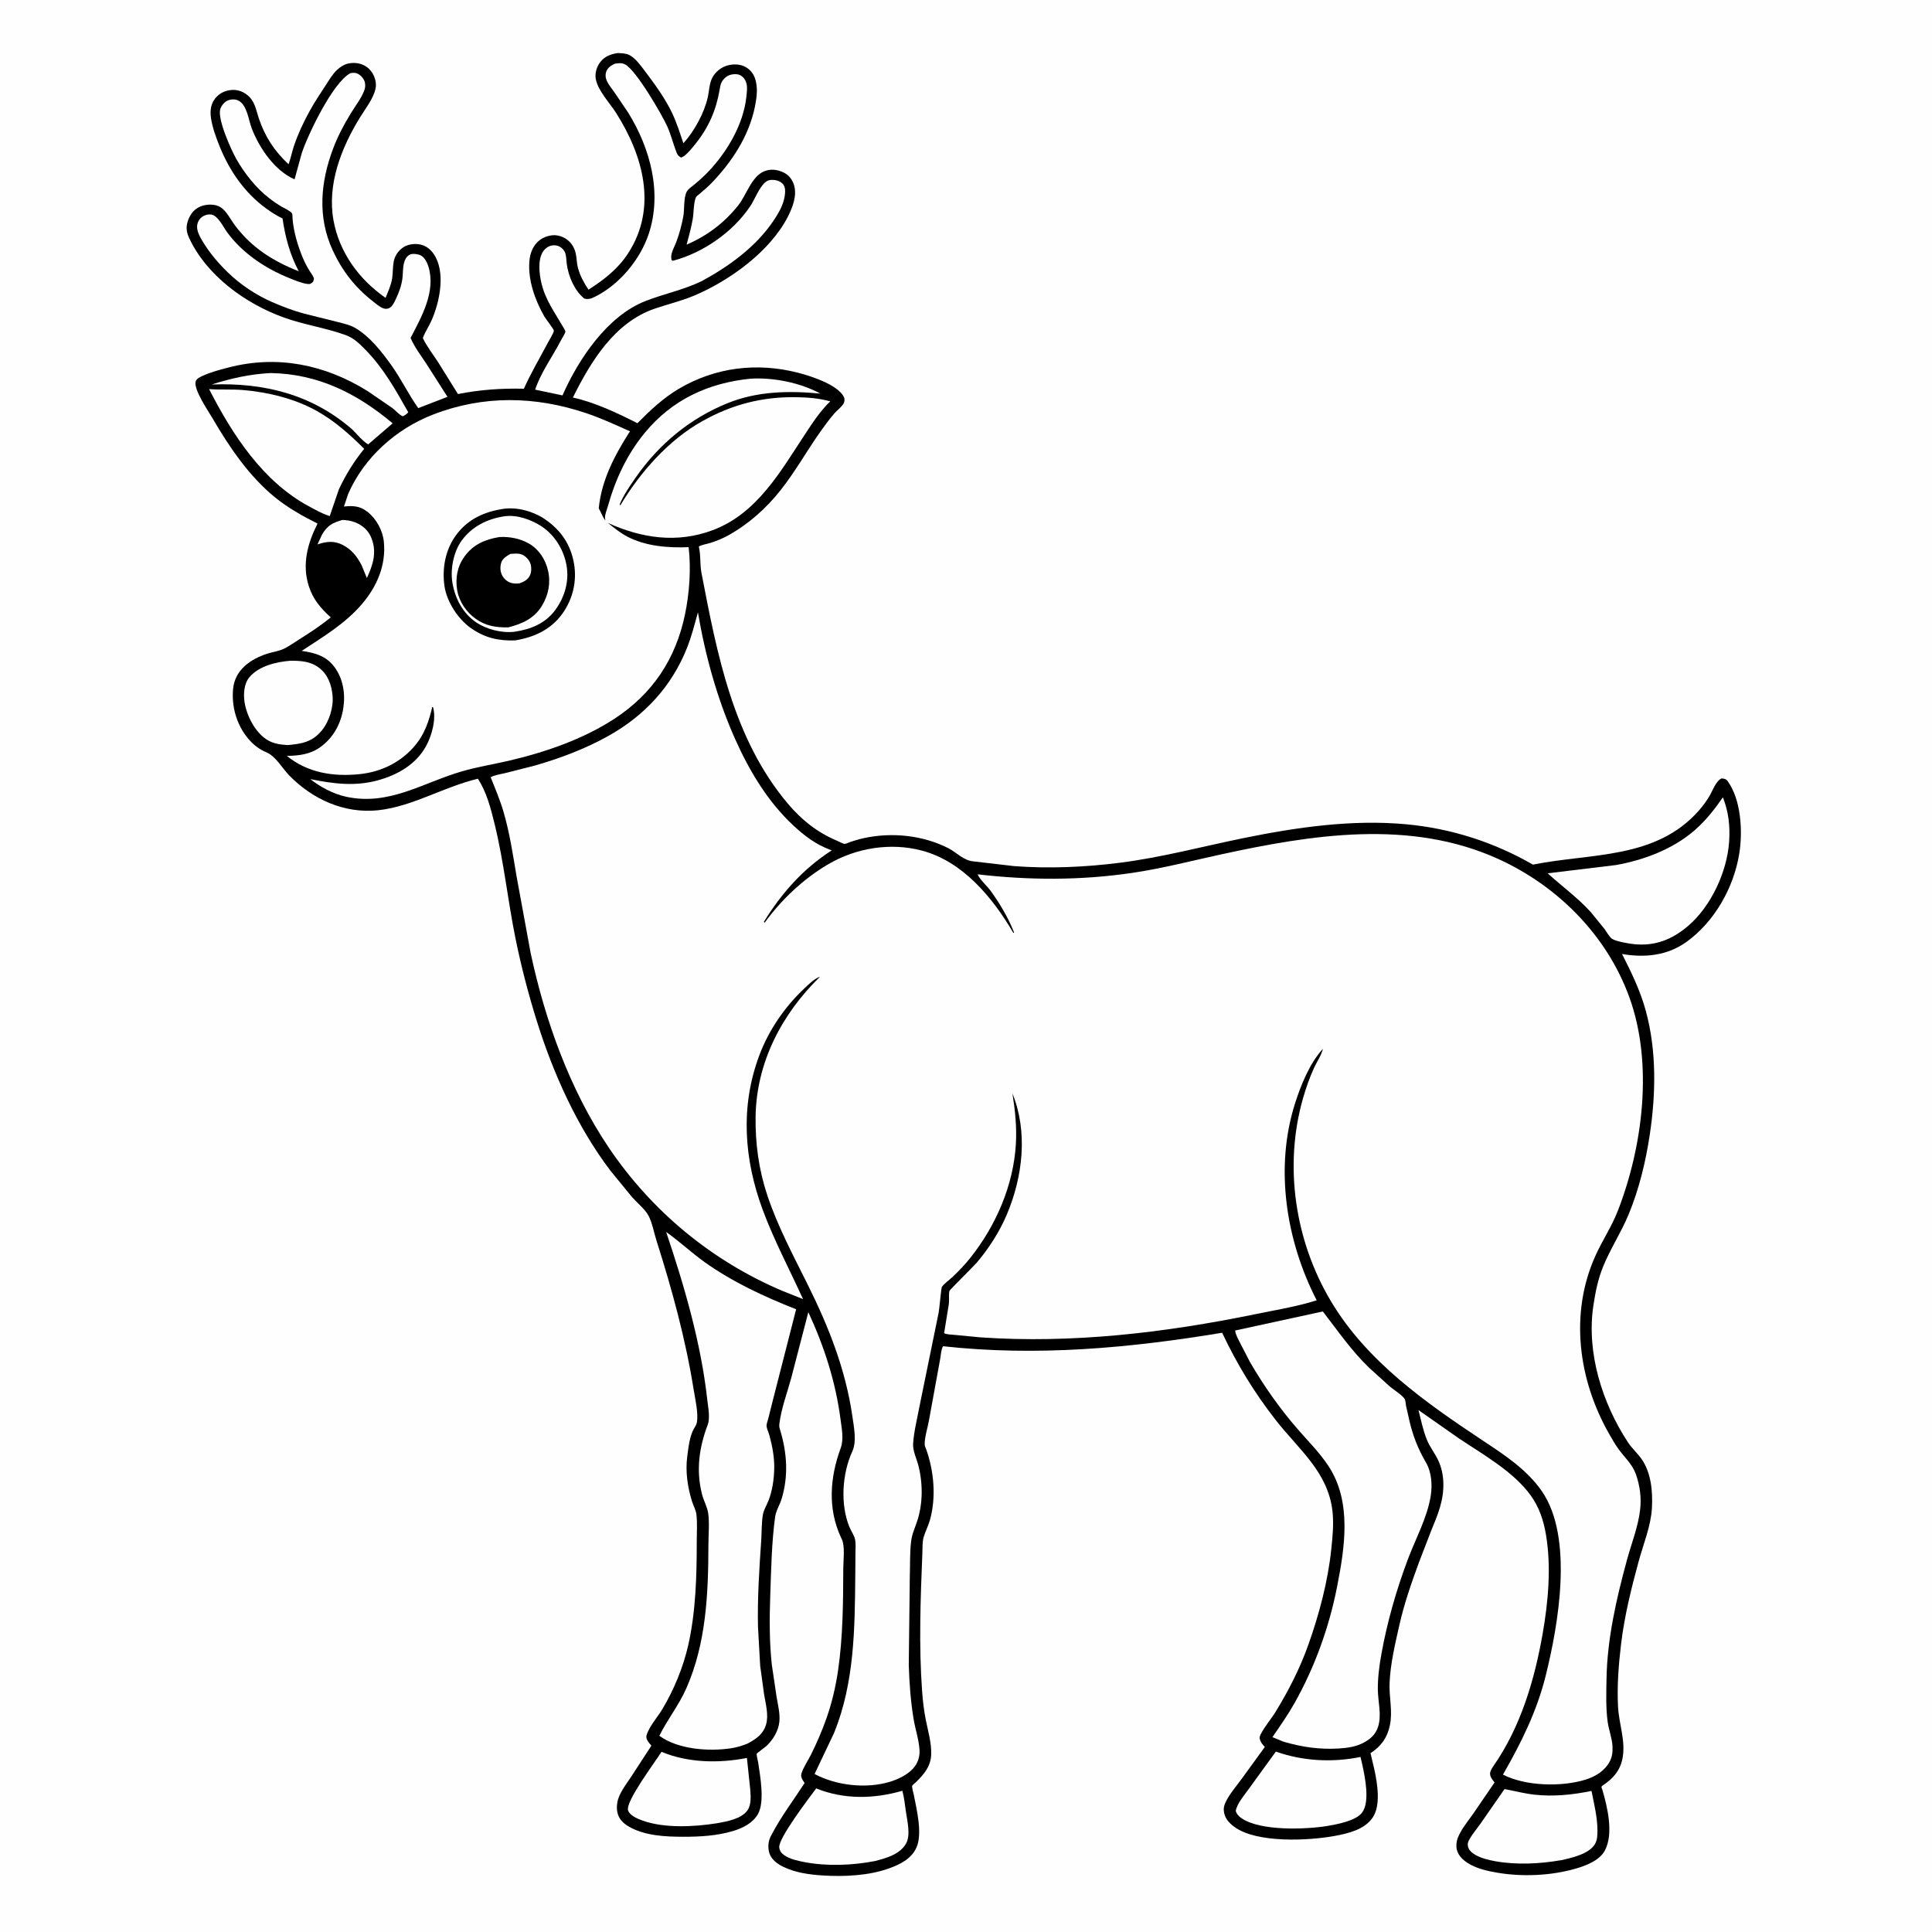 <svg version="1.1" xmlns="http://www.w3.org/2000/svg" style="display: block;" viewBox="0 0 2048 2048" width="1024" height="1024">
<path transform="translate(0,0)" fill="rgb(254,254,254)" d="M -0 -0 L 2048 0 L 2048 2048 L -0 2048 L -0 -0 z"/>
<path transform="translate(0,0)" fill="rgb(0,0,0)" d="M 654.775 56.248 C 658.822 56.459 663.345 56.395 667.04 58.286 C 673.697 61.693 678.819 69.05 683.254 74.868 C 693.773 88.667 705.049 104.18 712.5 119.874 C 717.387 130.167 720.764 141.098 724.423 151.867 C 735.867 139.34 746.625 119.633 750.298 103.023 C 751.758 96.42 751.941 88.197 755.138 82.23 C 758.402 76.138 764.525 71.168 771.24 69.382 C 777.698 67.663 784.87 67.801 790.753 71.278 C 796.225 74.512 799.547 79.37 801.04 85.492 L 801.362 86.906 C 803.292 95.027 801.936 104.729 800.297 112.843 C 793.983 144.101 776.058 171.404 754.185 194.112 C 750.276 198.17 745.885 201.762 741.637 205.456 C 740.348 206.577 738.146 207.97 737.511 209.595 C 735.143 215.656 735.475 225.737 734.288 232.44 C 732.686 241.489 730.221 250.447 727.851 259.321 C 749.773 249.861 767.505 236.472 782.5 217.786 C 791.286 206.837 796.588 187.093 810.032 181.589 C 816.856 178.796 824.098 179.662 830.642 182.843 C 836.048 185.47 839.736 190.075 841.574 195.762 C 845.108 206.701 840.464 219.172 835.502 229.042 C 816.726 266.388 773.166 297.767 735.272 313.592 C 722.03 319.123 707.923 322.475 694.346 327.073 C 651.657 341.531 626.364 382.941 607.305 421.354 C 631.163 426.815 653.987 437.58 675.698 448.626 C 689.167 435 702.827 422.094 719.403 412.246 C 758.14 389.231 802.631 383.945 846.072 395.15 C 859.48 398.609 887.953 407.681 894.5 420.694 C 895.442 422.566 895.375 424.575 894.768 426.535 C 893.614 430.262 887.401 434.85 884.702 437.954 C 879.399 444.053 874.517 450.656 869.855 457.251 C 855.351 477.771 843.127 499.814 827.482 519.567 C 812.146 538.928 793.899 555.238 772.291 567.344 C 766.283 570.711 759.643 573.445 753.077 575.5 C 749.09 576.748 744.419 577.307 740.778 579.314 C 743.032 588.86 741.794 598.038 743.584 607.332 C 760.086 693.008 777.128 783.06 835.045 851.77 C 849.543 868.971 865.953 882.141 886.738 890.973 C 888.326 891.648 893.991 894.662 895.464 894.556 C 897.047 894.442 900.048 892.924 901.667 892.387 C 906.516 890.78 911.501 889.347 916.5 888.287 C 945.772 882.082 978.223 885.413 1005 898.976 C 1014.47 903.773 1021.2 912.275 1032.15 913.125 L 1074.9 918.099 C 1112.15 920.921 1150.25 919.248 1187.29 914.53 C 1231.66 908.878 1274.53 897.323 1318.25 888.412 C 1374.59 876.926 1433.11 868.448 1490.67 873.762 C 1538.1 878.141 1583.76 892.758 1624.95 916.538 C 1686.78 904.092 1755.08 911.254 1801.04 859.046 C 1805.12 854.416 1808.79 849.291 1811.98 844.018 C 1815.4 838.386 1818.79 827.878 1825 825.125 C 1827.64 825.5 1829.55 825.541 1831.25 827.855 C 1845.7 847.59 1847.41 881.192 1843.78 904.326 C 1838.11 940.471 1817.55 977.19 1787.51 998.62 C 1767.25 1013.07 1743.41 1015.41 1719.42 1011.27 C 1729.34 1030.75 1738.77 1050.16 1744.57 1071.35 C 1756.19 1113.75 1755.3 1159.44 1748.86 1202.6 C 1744.61 1231.08 1737.54 1260.39 1726.52 1287.08 C 1718.65 1306.15 1707.19 1323.53 1699.4 1342.56 C 1693.96 1355.86 1691.15 1369.88 1689.03 1384.04 C 1681.55 1433.97 1698.48 1487.52 1725.79 1529.05 C 1729.91 1535.31 1735.6 1540.25 1739.92 1546.33 C 1750.4 1561.06 1752.03 1581.1 1751.11 1598.55 C 1750.12 1617.26 1742.01 1636.95 1737.05 1655.11 C 1729.2 1683.88 1721.92 1713.24 1718.39 1742.89 C 1715.78 1764.88 1714.03 1787.17 1715.19 1809.33 C 1716.15 1827.6 1723.47 1845.63 1719.93 1863.94 C 1717.39 1877.04 1709.79 1885.47 1699 1892.64 C 1696.56 1894.26 1697.93 1895 1698.69 1897.62 C 1704 1915.89 1710.59 1943.48 1701.39 1961.33 C 1695.87 1972.03 1681.52 1977.57 1670.5 1980.77 C 1644.18 1988.39 1613.45 1989.73 1586.5 1985.01 C 1576.76 1983.3 1566.88 1981.12 1558.17 1976.26 C 1552.02 1972.83 1545.84 1967.7 1544.25 1960.5 C 1543.42 1956.75 1543.86 1952.07 1545.21 1948.5 C 1548.65 1939.45 1555.81 1930.9 1561.38 1923.02 L 1584.3 1889.49 C 1578.65 1882.49 1577.75 1879.75 1583.01 1872.2 C 1611.91 1830.73 1626.6 1781.21 1635.24 1732 C 1641.18 1698.16 1644.55 1661.15 1638.82 1627 C 1636.27 1611.75 1631.65 1597.68 1622.51 1585.07 C 1604.22 1559.83 1572.32 1542.03 1546.64 1524.83 L 1503.63 1494.73 C 1506.27 1505.14 1508.47 1515.99 1512.48 1525.98 C 1515.63 1533.82 1520.99 1540.42 1524.56 1548 C 1528.03 1555.37 1529.73 1563.44 1530 1571.56 C 1530.63 1590.62 1524.03 1605.82 1516.95 1623.02 L 1504.31 1655.79 C 1496.26 1677.64 1488.43 1700.13 1483.33 1722.88 C 1478.9 1742.64 1473.74 1764.17 1473 1784.43 C 1472.45 1799.48 1476.45 1814.03 1473.33 1828.94 C 1470.58 1842.1 1463.98 1851.21 1452.81 1858.42 L 1456.89 1875.78 C 1460.04 1890.36 1464.03 1913.81 1454.97 1926.89 C 1446.16 1939.6 1428.92 1943.58 1414.61 1946.2 C 1387.05 1951.25 1332.22 1954.02 1308.5 1936.58 C 1302.38 1932.08 1298.01 1927.09 1297.28 1919.32 C 1296.98 1916.16 1297.82 1913.34 1299.15 1910.5 C 1303.2 1901.87 1310.49 1893.51 1316.14 1885.77 L 1340.78 1851.84 C 1339.18 1850.1 1337.51 1848.37 1336.48 1846.21 C 1335.11 1843.33 1334.73 1841.72 1336.26 1838.67 C 1340.55 1830.14 1347.36 1822.43 1352.4 1814.22 C 1366.19 1791.71 1378.07 1768.35 1386.92 1743.44 C 1398.35 1711.26 1407.6 1676.6 1411.17 1642.59 C 1412.57 1629.15 1414 1615.53 1412.48 1602.02 C 1407.8 1560.36 1376.73 1536.52 1352.45 1505.48 C 1329.59 1476.26 1311.33 1446.22 1295.51 1412.77 C 1197.21 1429.08 1099.19 1438.02 999.681 1427.06 C 997.632 1430.31 997.375 1436.39 996.68 1440.25 L 984.654 1506.15 C 983.251 1513.84 980.006 1523.75 980.214 1531.31 C 980.266 1533.2 981.092 1534.33 981.701 1536.03 C 990.073 1559.39 992.476 1586.88 985.89 1610.88 C 984.14 1617.25 981.004 1623.06 979.144 1629.33 C 977.639 1634.4 977.962 1640.93 977.746 1646.22 C 975.764 1694.73 973.94 1744.12 977.457 1792.59 C 978.194 1802.74 979.389 1813.11 981.368 1823.09 C 983.792 1835.32 987.444 1847.14 987.101 1859.72 C 986.752 1872.47 979.132 1881.36 970.352 1889.69 C 969.956 1890.06 967.133 1892.41 966.997 1892.84 C 966.444 1894.57 968.346 1900.94 968.712 1902.81 C 971.73 1918.23 977.942 1943.42 971.632 1958.13 C 966.436 1970.24 954.371 1976.25 942.625 1980.5 C 920.977 1988.34 894.811 1989.51 872 1988.06 C 857.783 1987.15 843.48 1985.2 830.5 1978.97 C 824.224 1975.95 817.822 1971.42 815.604 1964.5 C 813.772 1958.79 814.254 1952.03 816.939 1946.71 L 817.84 1945 C 827.663 1926.03 841.288 1908.11 852.902 1890.12 L 850.59 1886.5 C 849.436 1884.19 848.832 1882.47 849.608 1879.92 C 851.607 1873.34 856.646 1866.17 859.745 1859.88 C 865.889 1847.39 871.419 1834.75 876.042 1821.61 C 881.846 1805.12 885.848 1788.1 888.373 1770.82 C 893.592 1735.09 893.78 1698.48 893.911 1662.43 C 893.943 1653.72 896.008 1639.05 892.184 1631.21 L 891.404 1629.63 C 877.182 1598.93 879.83 1565.97 891.13 1535.13 C 894.585 1525.7 892.36 1515.02 891.092 1505.22 C 885.892 1465.02 873.878 1427.67 856.862 1390.95 L 838.738 1460.73 C 834.456 1476.31 828.158 1493.26 826.172 1509.16 C 825.884 1511.47 826.085 1513 826.754 1515.2 L 827.316 1517 C 834.329 1540.79 835.833 1564.88 828.557 1588.81 C 826.612 1595.21 822.557 1601.43 821.657 1608 C 817.945 1635.12 817.472 1663.89 816.5 1691.26 C 815.632 1715.67 815.503 1740.55 818.186 1764.85 L 823.331 1799.5 C 824.777 1807.82 826.983 1816.59 826.162 1825.06 C 825.231 1834.67 819.461 1844.26 812.509 1850.8 C 811.277 1851.96 802.302 1858.44 802.171 1859.02 C 801.789 1860.73 803.438 1866.5 803.728 1868.5 C 805.81 1882.86 810.921 1910.18 803.347 1923.21 C 797.846 1932.68 787.155 1937.94 777.034 1940.96 C 759.94 1946.07 741.914 1947.07 724.181 1947.05 C 705.308 1947.02 683.72 1946.02 666.915 1936.44 C 660.757 1932.93 655.968 1928.32 654.447 1921.16 C 653.44 1916.42 653.947 1910.78 655.548 1906.24 C 658.393 1898.16 664.425 1890.36 669.151 1883.27 L 690.5 1850.49 L 688.665 1848.33 C 686.825 1845.99 684.432 1842.81 685.339 1839.64 C 688.077 1830.08 697.135 1820.18 702.292 1811.49 C 714.452 1791.01 724.161 1767.59 729.469 1744.35 C 737.554 1708.94 738.614 1670.43 738.585 1634.22 C 738.577 1624.88 739.291 1614.66 738.227 1605.4 C 737.673 1600.59 735.116 1596.43 733.676 1591.87 C 728.866 1576.67 726.386 1559.64 728.532 1543.77 C 729.725 1534.93 730.996 1522.35 735.542 1514.57 C 736.904 1512.24 738.444 1509.99 738.835 1507.24 C 740.264 1497.19 737.024 1483.73 735.421 1473.69 C 726.701 1419.12 712.54 1367.47 695.832 1314.86 C 693.241 1306.7 691.437 1296.22 687.49 1288.74 C 683.954 1282.04 675.189 1274.83 669.966 1268.94 L 647.109 1241.01 C 611.576 1194.17 586.354 1137.75 568.898 1081.87 C 559.959 1053.26 552.313 1023.78 546.365 994.393 C 538.228 954.197 534.095 913.209 524.282 873.361 C 520.282 857.116 515.866 839.569 506.558 825.479 C 488.662 829.834 472.092 836.703 455.025 843.462 C 437.843 850.267 419.195 856.995 400.698 858.912 C 364.886 862.623 331.539 847.371 306.754 822.175 C 299.277 814.574 292.377 801.734 282.606 797.598 C 274.609 794.213 268.627 789.574 263.075 782.973 C 250.938 768.545 245.353 749.143 247.067 730.434 C 248.926 710.138 265.514 698.666 283.419 692.897 C 289.136 691.055 295.711 690.27 301.096 687.638 C 306.576 684.959 311.832 681.146 317 677.895 C 328.626 670.58 339.982 663.223 350.579 654.446 C 339.81 644.535 331.891 635.469 327.327 621.26 C 319.921 598.203 326.082 575.848 336.599 555.009 C 320.899 547.135 305.212 538.342 291.55 527.232 C 264.276 505.054 243.265 474.229 225.729 444.125 C 221.336 436.583 204.681 412.423 207.472 404.219 C 208.465 401.3 212.119 399.644 214.702 398.457 C 223.373 394.474 233.25 391.883 242.467 389.5 C 294.144 376.14 344.427 386.464 389.438 414.398 L 415.944 432.543 C 419.336 435.078 423.19 439.862 427 441.256 C 429.311 440.037 431.157 439.152 432.767 437 C 419.455 413.453 406.501 390.13 387.31 370.697 C 380.865 364.172 375.047 358.278 366.239 355.118 C 344.938 347.478 322.182 344.248 300.789 336.541 C 260.366 321.979 218.996 292.167 200.5 252.271 C 197.221 245.199 196.935 239.631 199.838 232.35 C 202.294 226.192 206.335 221.437 212.512 218.862 C 218.788 216.244 228.123 215.953 234.027 219.788 C 240.241 223.826 244.834 233.335 249.323 239.273 C 267.09 262.782 289.767 276.944 316.735 287.585 C 307.309 269.951 302.388 251.297 299.499 231.589 C 293.434 228.675 287.551 224.932 282.118 220.969 C 259.023 204.119 243.065 180.787 232.544 154.5 C 228.767 145.064 225.108 135.102 223.648 125 C 222.569 117.531 223.337 110.236 228.26 104.152 C 232.841 98.492 239.284 95.629 246.5 95.307 C 254.256 94.961 261.973 99.081 266.484 105.244 C 270.821 111.167 272.013 118.367 274.285 125.188 C 280.796 144.737 290.875 160.187 305.91 174.143 C 308.254 167.695 309.499 160.842 311.726 154.321 C 316.033 141.713 321.664 129.667 328.077 118 C 333.342 108.42 339.443 99.239 345.433 90.097 C 349.033 84.601 352.655 78.298 357.541 73.844 C 360.606 71.05 364.657 68.366 368.755 67.44 C 375.412 65.936 382.459 66.791 388.162 70.573 C 395.444 75.403 399.865 85.258 398.082 93.899 C 395.874 104.602 387.013 115.637 381.314 124.949 C 361.703 156.989 346.654 195.437 353.521 233.574 C 359.641 267.568 380.642 296.307 408.726 315.725 C 411.368 309.205 414.677 301.99 415.712 295 C 416.576 289.157 416.279 283.06 417.355 277.274 C 418.519 271.018 422.395 265.473 427.676 262.043 C 432.876 258.666 440.654 257.825 446.643 259.448 C 453.81 261.39 458.956 266.881 462.177 273.33 C 471.73 292.456 465.725 320.665 457.603 339.357 C 454.765 345.887 450.621 351.67 448.222 358.391 C 452.591 367.45 459.023 375.656 464.5 384.079 L 485.462 417.718 C 508.899 413.055 531.502 411.531 555.347 412.056 C 562.76 395.416 572.259 379.415 580.768 363.286 C 581.872 361.193 587.165 352.616 587.115 350.522 C 587.077 348.897 578.544 338.14 577.039 335.504 C 567.198 318.269 559.565 297.07 561.146 277.002 C 561.838 268.226 565.149 259.756 572.33 254.348 C 577.022 250.815 584.607 248.551 590.475 249.538 C 600.878 251.288 608.182 258.626 610.359 268.955 C 611.429 274.03 611.323 279.224 612.727 284.262 C 615.089 292.736 618.976 299.77 623.833 307.04 C 640.253 296.627 655.085 285.067 665.818 268.547 C 697.224 220.208 681.814 164.844 652.97 119.537 C 646.184 108.876 633.798 96.151 631.528 83.59 C 630.419 77.455 632.614 70.567 636.397 65.692 C 641.061 59.679 647.514 57.348 654.775 56.248 z"/>
<path transform="translate(0,0)" fill="rgb(254,254,254)" d="M 363.018 551.158 C 367.52 551.312 371.957 551.976 376.182 553.586 C 384.311 556.682 390.594 562.333 393.786 570.488 C 399.685 585.56 395.347 598.852 388.901 612.726 L 383.335 599.214 C 378.417 589.787 372.768 582.507 363.173 577.591 C 354.613 573.205 346.746 573.872 337.906 576.655 L 336.514 577.106 L 341.292 566.878 C 346.871 557.035 352.72 554.062 363.018 551.158 z"/>
<path transform="translate(0,0)" fill="rgb(254,254,254)" d="M 286.908 395.442 C 337.086 396.348 378.301 416.849 416.213 448.759 L 390.23 471.107 C 384.248 467.486 378.382 460.104 373.303 455.131 C 330.649 418.132 280.069 405.477 224.386 407.58 C 245.286 400.932 264.966 396.596 286.908 395.442 z"/>
<path transform="translate(0,0)" fill="rgb(254,254,254)" d="M 307.831 700.418 C 318.695 700.318 329.518 701.065 338.42 708.049 C 347.7 715.33 351.423 725.859 352.51 737.261 C 353.709 749.847 348.951 764.996 340.776 774.752 C 330.704 786.771 319.56 788.477 304.837 789.828 C 296.612 789.218 289.613 788.425 282.5 783.817 C 270.5 776.042 261.696 759.065 259.348 744.992 C 257.902 736.33 258.444 725.189 264.179 718.129 C 274.012 706.024 293.061 701.542 307.831 700.418 z"/>
<path transform="translate(0,0)" fill="rgb(254,254,254)" d="M 701.215 1857.01 C 729.445 1868.76 762.143 1869.31 791.771 1863.5 L 795.229 1896.39 C 795.763 1903.5 796.679 1913.01 792.289 1919.12 C 785.724 1928.26 770.355 1930.85 759.989 1932.72 C 735.992 1936.56 704.004 1938.24 680.921 1929.8 C 675.961 1927.98 667.544 1924.68 665.776 1919 C 662.865 1909.64 694.985 1867.06 701.215 1857.01 z"/>
<path transform="translate(0,0)" fill="rgb(254,254,254)" d="M 1594.86 1896.48 C 1605.41 1898.45 1615.73 1901.21 1626.42 1902.4 C 1646.82 1904.68 1667.07 1902.58 1687.05 1898.45 C 1689.79 1912.3 1693.35 1926.23 1693.35 1940.41 C 1693.35 1945.72 1693.33 1950.52 1690.46 1955.19 C 1684.25 1965.28 1666.07 1969.42 1655.24 1971.81 C 1632.59 1975.73 1608.09 1977.06 1585.34 1973.04 C 1577.83 1971.71 1569.03 1969.58 1562.56 1965.41 C 1559.46 1963.41 1556.45 1960.4 1555.98 1956.57 C 1555.72 1954.5 1556.07 1952.87 1557.02 1951 C 1560.2 1944.77 1565.59 1938.56 1569.64 1932.78 L 1594.86 1896.48 z"/>
<path transform="translate(0,0)" fill="rgb(254,254,254)" d="M 865.17 1895.78 C 894.666 1907.67 926.378 1907.03 956.529 1898.29 C 958.509 1905.59 959.266 1913.25 960.349 1920.74 C 961.765 1930.52 965.477 1945.16 960.5 1954.13 C 954.045 1965.77 939.207 1969.77 927.308 1972.83 C 903.128 1977.44 876.502 1978.51 852.288 1973.81 C 845.374 1972.47 837.311 1970.7 831.446 1966.68 C 828.466 1964.65 826.438 1962.03 826.038 1958.34 C 824.978 1948.53 857.817 1905.85 865.17 1895.78 z"/>
<path transform="translate(0,0)" fill="rgb(254,254,254)" d="M 1352.46 1856.76 C 1381.25 1866.94 1412.38 1868.5 1442.2 1862.46 L 1444.2 1871.04 C 1447.01 1884.14 1452.24 1909.55 1444.14 1921.04 C 1437.58 1930.35 1416.81 1933.91 1406.24 1935.75 C 1382.72 1939.34 1337 1940.97 1316.74 1927.84 C 1313.69 1925.87 1310.72 1923.15 1309.96 1919.5 C 1311.45 1911.53 1319.11 1902.92 1323.72 1896.37 L 1352.46 1856.76 z"/>
<path transform="translate(0,0)" fill="rgb(254,254,254)" d="M 221.65 412.462 C 233.634 413.354 245.711 412.456 257.719 413.469 C 284.13 415.696 312.461 422.563 335.719 435.578 C 354.605 446.147 370.857 460.531 386.056 475.793 C 375.093 489.319 366.74 502.794 359.31 518.524 L 349.535 547.07 L 348.623 546.779 C 341.103 544.296 334.101 540.315 327.156 536.557 C 278.402 510.178 246.287 460.692 221.65 412.462 z"/>
<path transform="translate(0,0)" fill="rgb(254,254,254)" d="M 1826.35 845.202 C 1832.4 860.545 1834.07 875.953 1832.94 892.328 C 1830.78 924.029 1813.76 960.909 1789.35 981.626 C 1772.57 995.874 1754.59 1003.1 1732.27 1000.86 C 1726.87 1000.31 1713.27 998.081 1708.8 995.15 C 1706.17 993.424 1702.78 987.366 1700.82 984.725 L 1686.33 966.89 C 1672.23 951.42 1655.97 939.733 1640.6 925.748 L 1713 916.981 C 1742.61 911.683 1773.21 900.196 1796.17 880.302 C 1808.07 869.994 1817.43 858.058 1826.35 845.202 z"/>
<path transform="translate(0,0)" fill="rgb(254,254,254)" d="M 651.83 67.5 C 655.753 66.923 658.734 66.452 662.45 68.201 C 673.896 73.589 701.783 121.613 707.325 133.99 C 711.325 142.925 713.565 152.425 717.12 161.5 C 718.157 164.147 719.364 165.806 722 167.019 C 723.261 166.514 724.184 166.139 725.274 165.31 C 729.746 161.909 733.829 156.665 737.337 152.311 C 751.227 135.065 759.121 116.78 762.866 95 C 763.325 92.335 763.664 89.678 764.913 87.239 C 766.776 83.6 770.244 80.468 774.187 79.315 C 777.407 78.374 781.993 78.203 785 79.925 C 788.387 81.866 790.481 85.021 791.355 88.778 C 792.425 93.37 791.623 98.371 791.122 103 C 787.987 131.951 770.7 161.146 750.875 181.917 C 746.236 186.778 741.288 191.252 736.117 195.536 C 733.579 197.64 729.451 200.319 727.911 203.273 C 724.504 209.807 725.704 222.029 724.313 229.532 C 722.618 238.672 720.141 247.776 716.923 256.5 C 714.672 262.603 709.911 269.501 712.065 275.961 L 713.5 276.39 C 745.135 268.066 776.964 245.987 795.193 218.723 C 800.212 211.217 804.454 199.255 811.012 193.381 C 813.861 190.829 817.115 190.442 820.759 190.784 C 824.613 191.145 828.973 193.096 830.998 196.605 C 833.313 200.618 831.957 208.282 830.813 212.5 C 828.709 220.255 824.247 227.545 819.801 234.159 C 801.227 261.794 772.397 282.607 743.435 298.217 C 724.11 307.412 704.164 311.401 684.5 319 C 643.913 334.684 613.174 380.682 596.252 419.144 L 567.286 413.043 C 573.162 395.132 585.609 378.124 594.325 361.356 C 595.174 359.721 599.399 352.957 599.352 351.42 C 599.318 350.321 597.275 347.243 596.671 346.19 C 587.692 330.558 578.188 318.099 573.931 300.122 C 571.617 290.349 569.822 275.242 575.771 266.492 C 578.017 263.189 581.5 260.737 585.481 260.146 C 591.052 259.318 596.249 262.131 598.77 267.189 C 600.393 270.445 600.308 276.369 600.815 280.019 C 602.613 292.976 608.997 308.243 619.41 316.5 C 623.891 317.593 626.624 316.574 630.719 314.546 C 656.59 301.733 678.7 275.131 687.716 247.848 C 702.108 204.298 689.354 157.315 665.92 119.429 L 651.272 97.784 C 648.573 93.987 645.196 89.937 643.254 85.695 C 641.794 82.506 641.47 78.757 642.815 75.471 C 644.468 71.432 648.082 69.286 651.83 67.5 z"/>
<path transform="translate(0,0)" fill="rgb(254,254,254)" d="M 371.649 77.5 C 373.661 77.152 376.016 76.982 377.989 77.654 C 381.431 78.828 384.592 82.102 386.107 85.368 C 387.415 88.188 387.443 92.142 386.443 95.065 C 383.546 103.526 376.59 112.41 371.919 120.073 C 364.516 132.219 358.064 144.35 353.053 157.693 C 339.705 193.234 336.437 230.059 352.629 265.231 C 362.729 287.169 376.442 304.749 395.488 319.57 C 398.619 322.006 403.122 326.008 407 327.045 C 409.51 327.716 411.746 327.338 413.856 325.819 C 416.331 324.037 418.14 320.051 419.453 317.328 C 422.785 310.42 425.674 302.621 426.602 294.969 C 427.228 289.804 426.927 284.179 428.165 279.142 C 429.094 275.355 430.883 271.7 434.5 269.88 C 437.292 268.475 442.858 269.274 445.647 270.559 C 450.149 272.634 452.959 278.532 454.281 283 C 462.066 309.301 446.818 335.928 435.219 358.255 C 439.344 367.841 446.072 376.701 451.827 385.392 L 474.345 420.663 L 443.338 432.625 C 433.078 418.117 425.363 401.909 414.975 387.333 C 404.693 372.906 392.131 356.804 376.631 347.694 C 371.08 344.432 364.39 343.023 358.213 341.392 L 322.345 332.448 C 310.455 329.246 299.197 324.87 287.917 319.961 C 270.9 312.409 255.017 301.831 241.631 288.88 C 231.199 278.787 221.516 267.316 214.147 254.771 C 211.575 250.392 208.856 245.375 208.927 240.184 C 208.976 236.625 210.595 232.989 213.318 230.646 C 216.141 228.217 220.152 226.891 223.865 227.413 C 230.968 228.413 236.473 240.244 240.451 245.763 C 256.567 268.122 281.375 284.676 306.686 294.774 C 312.521 297.103 319.561 300.207 325.8 300.983 C 329.04 301.386 329.34 300.789 331.743 298.866 C 332.083 297.744 332.834 296.67 332.762 295.5 C 332.635 293.445 329.52 289.281 328.342 287.405 C 325.461 282.816 322.989 278.125 320.907 273.12 C 315.639 260.457 311.293 245.796 310.131 232.113 C 310.044 231.088 310.07 226.956 309.625 226.277 C 307.825 223.53 301.574 220.889 298.712 219.204 C 294.049 216.458 289.495 213.312 285.223 209.991 C 271.351 199.207 259.247 183.911 250.595 168.698 C 245.05 158.949 230.124 125.907 233.569 115.506 C 234.799 111.792 237.891 108.014 241.534 106.478 C 244.75 105.122 249.317 104.945 252.499 106.518 C 262.103 111.263 263.36 127.172 266.911 136.283 C 275.02 157.092 291.213 180.994 312.246 190.079 L 319.939 162.179 C 326.402 142.706 353.042 86.79 371.649 77.5 z"/>
<path transform="translate(0,0)" fill="rgb(254,254,254)" d="M 706.155 1305.96 C 720.19 1315.82 732.813 1327.83 746.828 1337.82 C 776.461 1358.96 810.185 1374.6 843.937 1387.88 L 819.166 1484.72 L 814.365 1503.85 C 813.904 1505.78 812.455 1509.56 812.571 1511.46 C 812.742 1514.26 814.883 1518.81 815.672 1521.76 C 818.807 1533.51 821.044 1545.28 820.704 1557.5 C 820.393 1568.63 818.665 1580.57 814.539 1590.95 C 812.767 1595.41 809.711 1600.37 808.813 1605.05 C 807.161 1613.66 807.546 1623.86 806.944 1632.65 C 804.858 1663.11 802.833 1694.02 803.502 1724.57 L 805.832 1765.92 L 809.959 1796 C 811.593 1806.1 814.999 1817.97 812.066 1828 C 809.09 1838.18 801.837 1843.12 793.017 1847.98 C 787.155 1850.49 781.401 1852.23 775.113 1853.21 C 751.572 1856.85 718.766 1854.52 698.936 1840 C 707.491 1822.65 719.72 1807.52 727.63 1789.5 C 748.677 1741.54 750.832 1689.17 750.95 1637.52 C 750.975 1626.92 752.181 1614.4 750.697 1603.98 C 749.772 1597.49 745.862 1590.69 744.204 1584.18 C 737.731 1558.79 740.996 1534.57 750.153 1510.5 C 753.001 1503.01 750.647 1491.85 749.764 1483.9 C 743.072 1423.59 725.487 1363.32 706.155 1305.96 z"/>
<path transform="translate(0,0)" fill="rgb(254,254,254)" d="M 1402.26 1390.19 C 1418.31 1410.98 1432.23 1431.38 1451.27 1449.82 L 1473.48 1469.96 C 1477.26 1473.11 1486.83 1479.14 1489.14 1483.15 C 1489.83 1484.36 1490.12 1488.46 1490.41 1489.99 L 1494.34 1507.39 C 1498.19 1523.16 1503.36 1536.22 1511.5 1550.2 C 1517.55 1560.58 1518.48 1574.05 1516.61 1585.8 C 1512.92 1608.93 1500.37 1631.59 1492.17 1653.52 C 1480.06 1685.9 1470.42 1719.52 1464.3 1753.56 C 1462.09 1765.86 1460.46 1778.47 1460.57 1790.99 C 1460.68 1803.71 1464.71 1817.31 1461.01 1829.81 C 1458.52 1838.23 1453.2 1843.13 1445.72 1847.19 C 1437.41 1851.69 1428.45 1852.89 1419.19 1853.47 C 1398.93 1854.73 1380.06 1851.96 1360.64 1846.29 L 1348.84 1841.44 C 1356.75 1829.91 1364.83 1818.41 1371.74 1806.24 C 1393.42 1768.07 1408.93 1725.08 1417.36 1682.04 C 1425.6 1640 1433.21 1591.65 1408.01 1553.72 C 1398.66 1539.63 1386.44 1527.45 1375.38 1514.72 C 1356.55 1493.03 1339.43 1468.71 1325.03 1443.83 L 1313.6 1421.73 C 1311.99 1418.34 1309.59 1414.13 1309.35 1410.39 L 1402.26 1390.19 z"/>
<path transform="translate(0,0)" fill="rgb(254,254,254)" d="M 795.719 401.411 L 795.757 401.397 C 820.071 400.004 848.109 405.602 869.641 417.214 C 836.32 414.072 802.699 414.615 771.233 427.391 C 731.015 443.72 698.406 470.93 673.712 506.418 C 667.504 515.34 661.225 524.47 656.95 534.5 L 657.5 535.795 C 678.612 500.527 708.72 466.353 744.929 446.183 C 776.058 428.842 807.611 420.585 843.302 421.034 C 855.508 421.188 868.339 422.115 880.106 425.468 C 869.639 435.45 861.556 447.904 853.595 459.963 C 827.412 499.625 802.662 544.315 755.471 562.012 C 717.67 576.187 680.283 570.577 644.356 554.316 C 650.943 559.511 657.4 564.897 664.869 568.793 C 684.616 579.095 708.157 580.91 729.979 580.023 C 732.678 603.036 730.822 628.638 726.142 651.25 C 716.368 698.465 691.689 735.629 651.277 761.948 C 617.805 783.748 577.922 797.433 539.198 806.455 C 522.855 810.263 505.971 812.928 489.883 817.599 C 448.015 829.755 412.695 854.378 367.066 844.622 C 353.633 841.758 339.66 834.372 328.943 825.903 C 353.22 830.797 376.147 833.872 400.598 827.165 C 421.321 821.482 440.847 810.433 451.528 791.107 C 457.704 779.934 462.701 762.214 458.995 749.5 L 458.165 749.5 C 454.982 763.696 450.179 777.693 440.886 789.143 C 425.761 807.777 404.523 818.287 380.781 820.666 C 353.041 823.447 326.108 819.176 304.103 801.324 C 316.929 801.006 328.561 799.746 339.327 792.124 C 353.15 782.337 361.196 767.627 363.855 751.061 C 366.289 735.896 363.903 719.886 354.689 707.278 C 345.927 695.288 333.802 692.001 319.809 689.971 C 342.502 675.001 365.767 661.267 383.673 640.335 C 399.647 621.662 409.44 598.88 406.88 574.05 C 405.665 562.264 398.935 549.929 389.596 542.597 C 381.484 536.228 374.364 535.973 364.611 536.924 L 369.105 523.5 C 386.034 484.792 419.94 454.622 459.014 439.471 C 512.456 418.748 567.373 419.78 621.5 438.003 C 637.311 443.327 652.569 450.421 667.801 457.193 C 651.685 482.292 637.623 508.803 634.702 538.894 C 637.19 542.968 638.695 548.097 641.765 551.7 L 641.315 549.086 C 641.043 545.623 643.571 539.539 644.541 536.075 C 652.429 507.934 664.867 481.345 683.566 458.71 C 712.558 423.616 750.893 405.866 795.719 401.411 z"/>
<path transform="translate(0,0)" fill="rgb(0,0,0)" d="M 533.935 539.344 C 548.717 537.315 565.796 542.199 577.962 550.599 C 594.715 562.168 605.018 577.366 608.486 597.5 C 611.715 616.248 607.174 635.238 596.026 650.675 C 583.816 667.585 566.173 675.459 546.236 678.861 C 528.403 679.479 513.831 676.154 499.127 665.795 C 485.582 656.252 473.654 637.995 471.201 621.5 C 468.394 602.625 472.106 582.557 483.58 567.068 C 496.167 550.079 513.549 542.409 533.935 539.344 z"/>
<path transform="translate(0,0)" fill="rgb(254,254,254)" d="M 534.563 547.309 C 547.743 545.25 563.62 550.925 574.439 558.214 C 588.289 567.545 597.53 582.757 600.5 599.127 C 603.532 615.84 598.778 632.473 588.96 646.133 C 578.375 660.863 562.748 667.123 545.389 669.681 C 532.17 671.298 515.985 667.25 504.895 659.811 C 490.559 650.195 482.315 634.243 479.551 617.505 C 477.175 603.113 480.894 584.364 489.75 572.531 C 500.763 557.817 516.702 550.024 534.563 547.309 z"/>
<path transform="translate(0,0)" fill="rgb(0,0,0)" d="M 529.376 569.294 C 540.031 568.665 551.266 570.829 560.58 576.122 C 571.133 582.118 578.087 592.815 580.853 604.5 C 583.943 617.55 581.553 630.3 574.709 641.775 C 566.512 655.52 553.644 661.286 538.771 665.044 C 526.11 665.25 515.105 663.636 504.473 656.109 C 494.526 649.066 486.839 638.092 484.697 625.992 C 482.452 613.315 484.669 600.664 492.221 590.143 C 501.511 577.2 514.039 571.797 529.376 569.294 z"/>
<path transform="translate(0,0)" fill="rgb(254,254,254)" d="M 541.126 587.127 C 544.624 586.936 548.594 586.434 552.007 587.422 C 556.068 588.599 559.592 591.945 561.52 595.649 C 563.475 599.407 563.629 605.262 562.07 609.176 C 560.092 614.143 555.921 616.408 551.202 618.234 C 548.429 618.703 545.767 618.743 543 618.199 C 538.685 617.349 534.938 614.4 532.715 610.645 C 530.177 606.357 529.865 601.139 531.371 596.417 C 532.843 591.803 537.187 589.38 541.126 587.127 z"/>
<path transform="translate(0,0)" fill="rgb(254,254,254)" d="M 739.839 649.116 C 747.567 694.838 760.298 740.911 779.209 783.297 C 794.322 817.168 813.72 849.617 841.027 875.103 C 852.788 886.081 864.828 895.1 880.057 900.83 L 881.681 901.433 C 851.588 920.681 828.52 946.774 809.841 977 L 810.5 978.2 C 828.322 953.562 852 931.27 878.266 915.956 C 907.719 898.784 943.813 892.927 976.869 901.564 C 1020.5 912.964 1052.39 951.598 1074.21 988.958 L 1074.99 988.5 C 1068.79 972.815 1060.01 957.987 1050.13 944.328 C 1046.53 939.353 1038.42 932.228 1036.36 926.823 C 1091.11 933.179 1145.47 933.358 1200.1 925.32 C 1231.77 920.66 1262.51 912.651 1293.72 905.851 C 1390.41 884.779 1494.76 867.967 1588.48 910.655 C 1651.28 939.263 1703.14 991.352 1727.01 1056.65 C 1752.73 1127.03 1741.58 1214.98 1714.97 1283.5 C 1708.49 1300.19 1698.57 1314.89 1691.25 1331.08 C 1663.61 1392.26 1673.04 1462.57 1705.66 1519.83 C 1708.87 1525.46 1712.15 1531.27 1715.99 1536.5 C 1722.43 1545.27 1730.41 1552.22 1734.13 1562.79 C 1738.37 1574.83 1740.05 1587.5 1738.62 1600.22 C 1736.6 1618.2 1729.46 1635.99 1724.7 1653.42 C 1713.53 1694.35 1703.65 1737.29 1702.97 1779.87 C 1702.73 1794.94 1702.15 1810.71 1704.26 1825.66 C 1705.45 1834.05 1708.87 1842.63 1709.3 1851 C 1709.59 1856.5 1709.15 1861.82 1706.63 1866.78 C 1701.41 1877.03 1691.41 1883.19 1680.7 1886.51 C 1655.33 1894.36 1617.11 1893.48 1593.19 1881.16 C 1612.52 1847.48 1629.14 1814.13 1638.54 1776.2 C 1651.91 1722.27 1668.39 1629.5 1634.24 1580.45 C 1618.2 1557.43 1594.53 1542.12 1571.56 1526.88 C 1510.96 1486.67 1448.73 1442.92 1410.83 1379.32 C 1372.68 1315.32 1360.65 1235.64 1381.37 1163.81 C 1384.45 1153.12 1388.25 1142.2 1392.89 1132.1 C 1396.01 1125.29 1400.52 1119.08 1402.36 1111.77 C 1388.29 1127.11 1379.1 1149.94 1372.84 1169.53 C 1350.94 1238.03 1363.34 1315.38 1395.74 1378.38 C 1374.79 1385.07 1351.52 1388.81 1329.94 1393.24 C 1234.73 1412.77 1136.87 1424.34 1039.59 1417.68 L 1012 1415.05 C 1008.42 1414.64 1004.08 1414.75 1000.79 1413.29 L 1005.85 1382.07 C 1006.37 1377.76 1005.57 1372.64 1006.37 1368.56 C 1006.61 1367.33 1032.5 1341.94 1035.4 1338.49 C 1048.51 1322.9 1059.58 1305.77 1067.49 1286.95 C 1084.27 1247.05 1089.73 1199.94 1073.22 1159.03 C 1076.1 1177.11 1077.94 1194.66 1076.85 1213 C 1074.26 1256.59 1055.76 1299.13 1028.84 1333.05 C 1022.94 1340.48 1016.6 1347.11 1009.74 1353.63 C 1006.49 1356.72 1000.85 1360.63 998.433 1364.2 C 997.651 1365.36 995.778 1387.65 995.051 1391.23 L 974.565 1491.46 C 972.219 1504.11 968.706 1517.74 967.932 1530.55 C 967.477 1538.08 971.891 1546.81 973.684 1554.13 C 976.229 1564.51 977.304 1574.8 976.962 1585.5 C 976.682 1594.3 975.145 1603.56 972.422 1611.94 C 969.959 1619.51 966.78 1625.87 965.811 1633.92 C 964.311 1646.38 964.844 1659.45 964.421 1672 L 963.334 1765.03 C 963.93 1784.07 965.319 1803.23 968.413 1822.03 C 970.235 1833.1 974.219 1844.54 974.763 1855.69 C 974.977 1860.09 974.093 1864.49 972.16 1868.45 C 967.015 1879 954.156 1885.5 943.379 1888.76 C 918.212 1896.38 886.565 1892.82 863.488 1880.51 L 884.186 1836.92 C 905.729 1783.76 906.121 1726.74 906.632 1670.36 L 906.825 1645.12 C 906.844 1640.87 907.293 1636.13 906.427 1631.98 C 905.497 1627.52 902.095 1622.79 900.349 1618.5 C 890.587 1594.51 892.712 1561.92 903.5 1538.53 C 908.33 1528.06 905.196 1512.65 903.564 1501.4 C 896.353 1451.73 878.742 1407.18 856.556 1362.43 C 841.068 1331.19 824.465 1300.3 813.401 1267.12 C 804.343 1239.96 800.572 1212.33 800.963 1183.78 C 801.751 1126.27 828.772 1074.82 869.247 1035.37 L 867.781 1035.94 C 862.452 1038.18 856.973 1043.7 852.82 1047.6 C 831.973 1067.19 815.123 1091.6 805.015 1118.41 C 784.626 1172.51 788.569 1228.62 808.459 1282.34 C 820.497 1314.86 836.916 1345.57 851.225 1377.08 L 828.705 1368.11 C 754.088 1336.33 690.564 1283.61 645.256 1216.4 C 604.098 1155.35 577.833 1081.92 562.5 1010.23 L 547.442 928.175 C 543.692 905.717 540.265 883.059 533.922 861.147 C 530.211 848.329 525.08 836.298 520.115 823.955 C 523.986 821.573 530.54 820.721 534.976 819.646 L 566.727 811.588 C 593.889 803.795 620.296 793.871 645 780.052 C 683.077 758.753 711.783 727.904 728.09 687.23 C 733.054 674.848 736.241 661.931 739.839 649.116 z"/>
</svg>